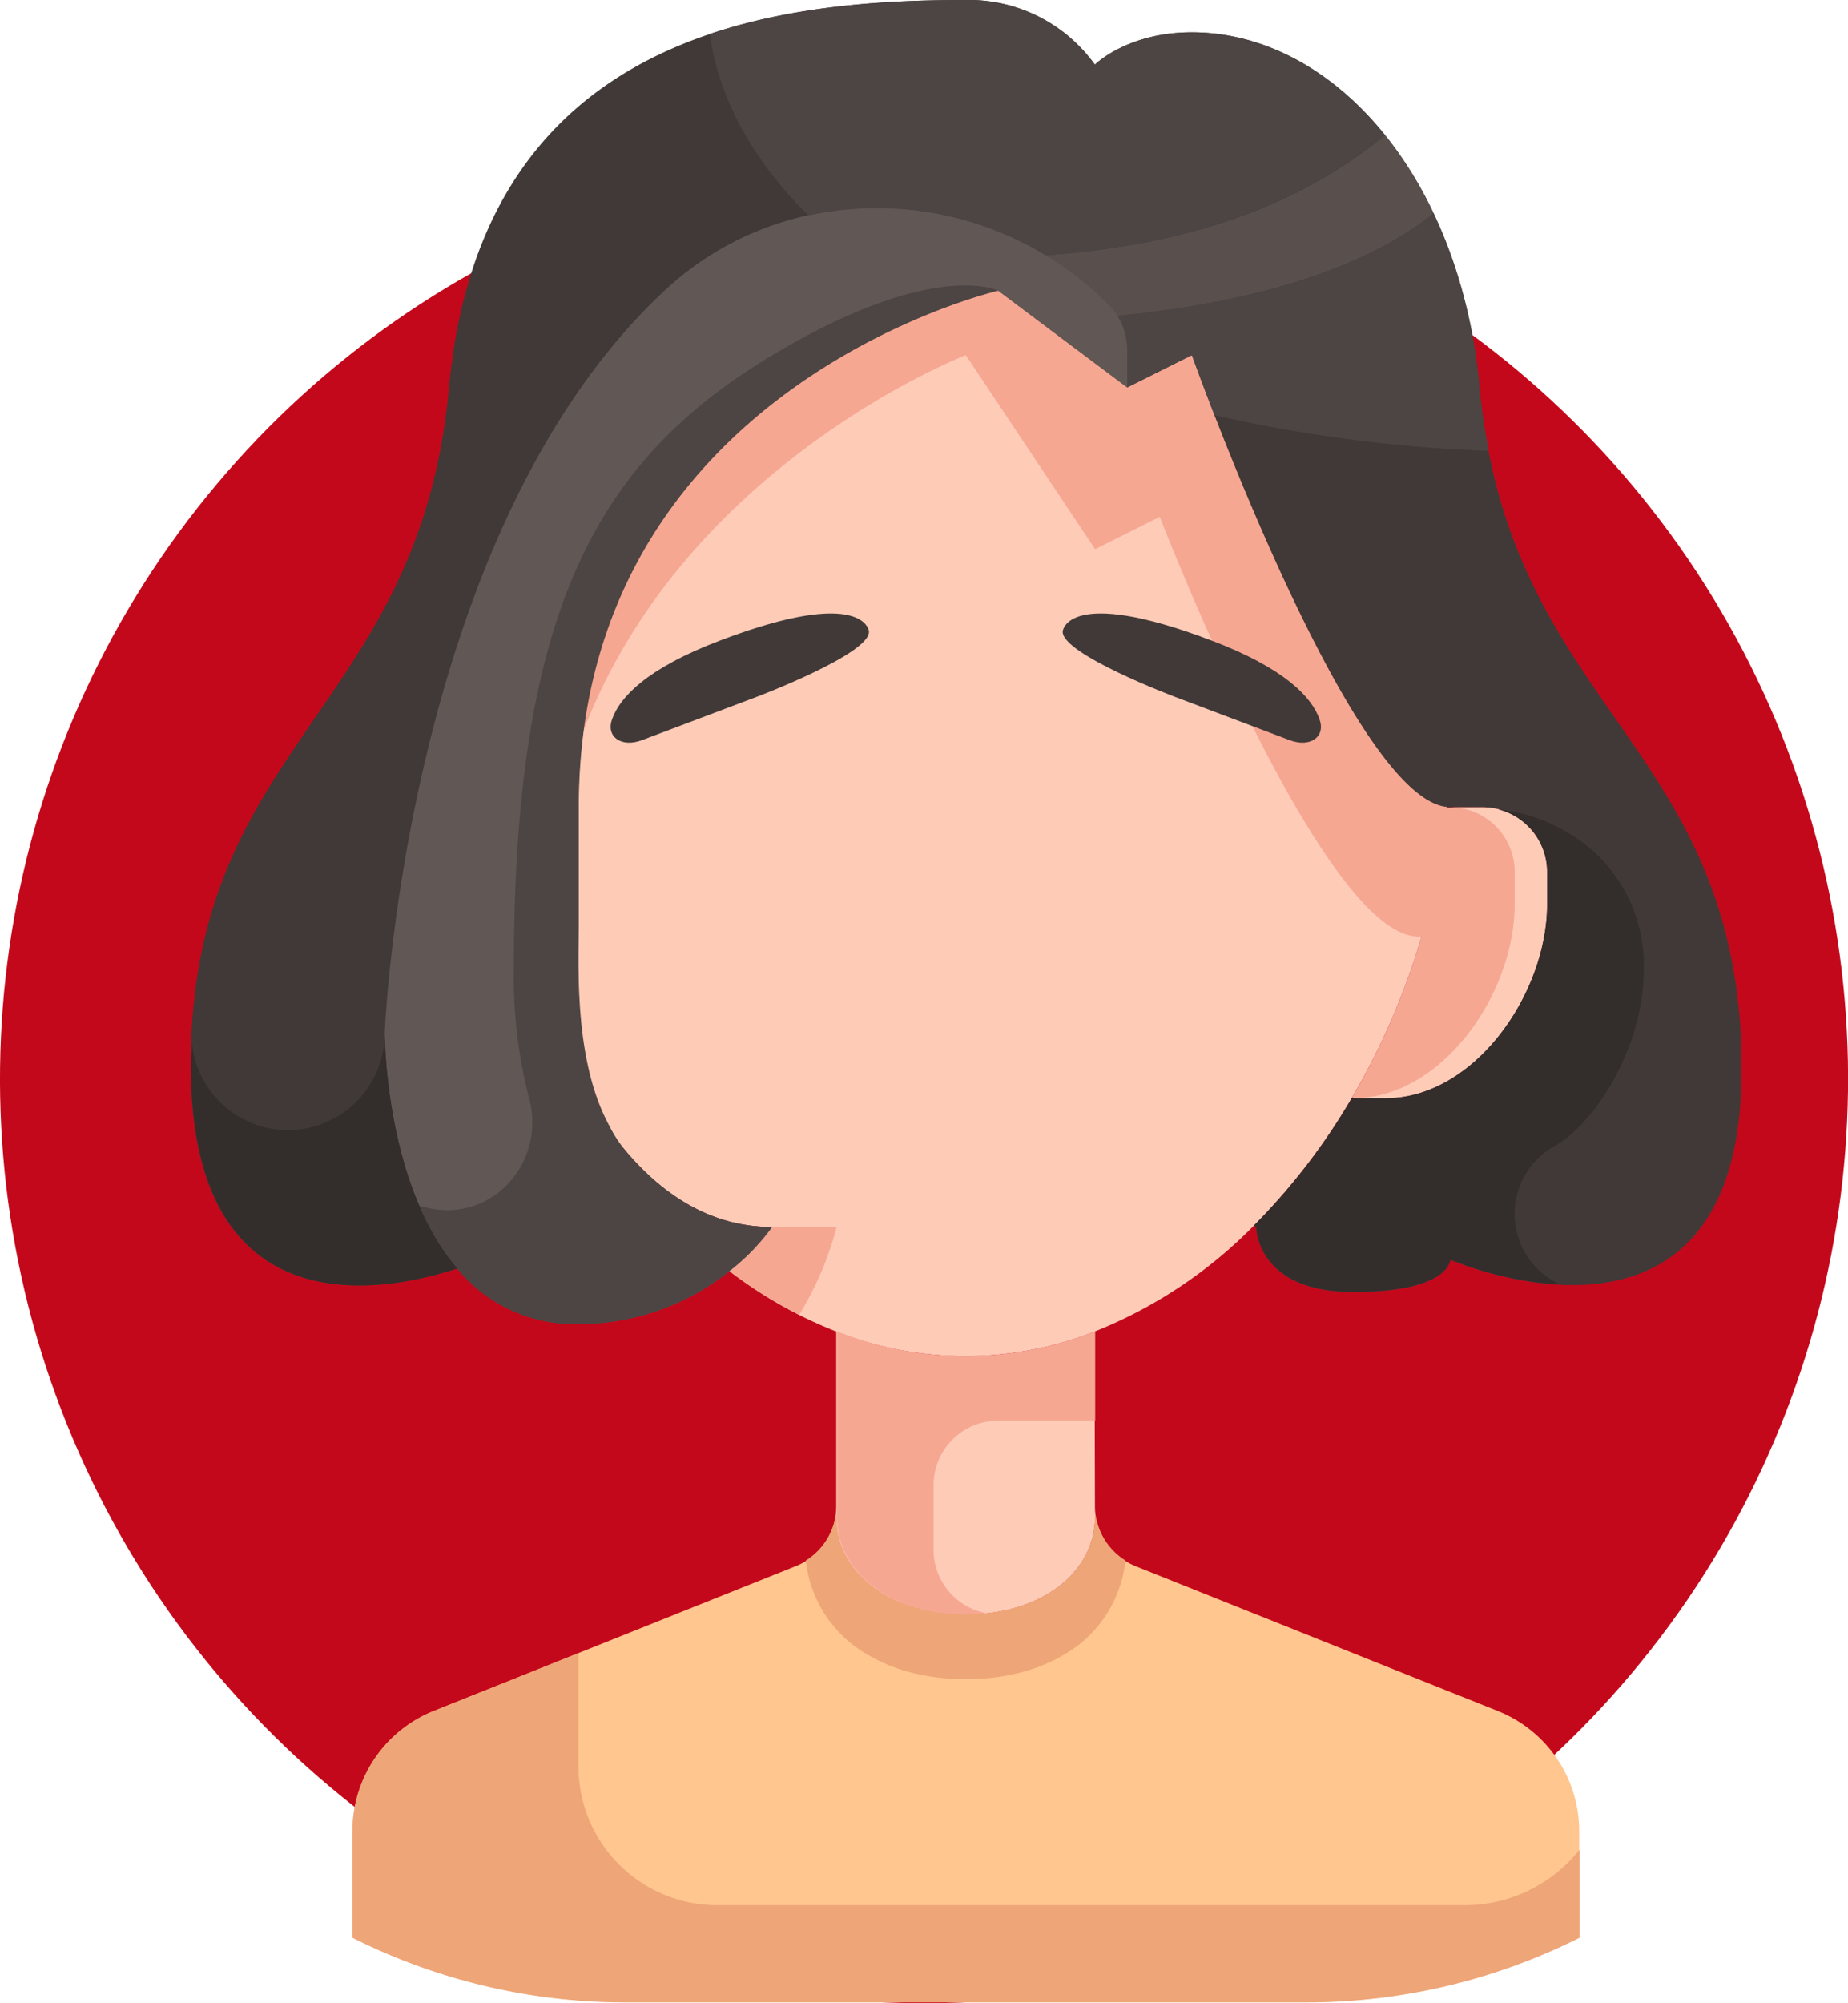 <svg xmlns="http://www.w3.org/2000/svg" viewBox="0 0 285.81 309.73"><title>avatar-depoimentos-02_1</title><g id="Camada_2" data-name="Camada 2"><g id="Layer_1" data-name="Layer 1"><circle cx="142.91" cy="166.82" r="142.91" transform="translate(-46.25 278.5) rotate(-79.97)" fill="#c4081b"/><path d="M175.63,242.16l56.08,22.42a20,20,0,0,1,12.53,18.57v16.43a94.23,94.23,0,0,1-42.29,10H96.8a94.2,94.2,0,0,1-42.29-10V283.15A20,20,0,0,1,67,264.58l56.07-22.42a10.05,10.05,0,0,0,6.14-7.54l.15,0c0,8.29,8,15,20,15s20-6.69,20-15l.15,0A10.1,10.1,0,0,0,175.63,242.16Z" fill="#ffc68f"/><path d="M169.34,232.92a9.35,9.35,0,0,0,.15,1.7l-.15,0c0,8.29-8,15-20,15s-20-6.69-20-15l-.15,0a9.35,9.35,0,0,0,.15-1.7v-27a54.51,54.51,0,0,0,39.94,0Z" fill="#fecbb7"/><path d="M229.26,124.82a10,10,0,0,1,10,10v5c0,13.78-11.19,30-25,30h-5l-.15-.1a111,111,0,0,0,14.63-44.84v0a1.7,1.7,0,0,0,.5,0Z" fill="#f6a792"/><path d="M184.32,54.92l-10,5-20-15s-64.91,15-64.91,79.88v17.73c0,7.24-1.15,25.11,6.89,34.9,5.49,6.69,13.08,12.28,23.06,12.28a33.44,33.44,0,0,1-6.59,6.8,68.05,68.05,0,0,0,16.58,9.38,54.51,54.51,0,0,0,39.94,0A71.76,71.76,0,0,0,194,189.43a98,98,0,0,0,15.13-19.77,111,111,0,0,0,14.63-44.84v0C208.74,123.28,184.32,54.92,184.32,54.92Z" fill="#fecbb7"/><path d="M169.34,10s5-5,15-5c21.67,0,41.5,22,44.49,54.93,4.4,48.28,37.75,54.32,40.39,99.85v10c-2.59,43.54-44.93,25-44.93,25s0,5-15,5-15-10-15-10l-.3-.3a98,98,0,0,0,15.13-19.77l.15.1h5c13.78,0,25-16.18,25-30v-5a10,10,0,0,0-10-10h-5a1.7,1.7,0,0,1-.5,0c-15-1.49-39.45-69.85-39.45-69.85l-10,5-20-15s-64.91,15-64.91,79.88v17.73c0,7.24-1.15,25.11,6.89,34.9,5.49,6.69,13.08,12.28,23.06,12.28a33.44,33.44,0,0,1-6.59,6.8,37.23,37.23,0,0,1-23.36,8.18,23.43,23.43,0,0,1-18.73-8.59c-10.78,3.55-41.19,9.94-41.19-31.35,0-49.93,35.4-54.88,39.95-104.85C74.48,5,119.41,0,149.37,0A24,24,0,0,1,169.34,10Z" fill="#403937"/><path d="M171.41,47c-18.73-18.73-49.26-20.14-68.63-2.07C62.47,82.54,59.5,159.77,59.5,159.77s0,23.32,11.23,36.35a23.43,23.43,0,0,0,18.73,8.59,37.23,37.23,0,0,0,23.36-8.18,33.44,33.44,0,0,0,6.59-6.8c-10,0-17.57-5.59-23.06-12.28-8-9.79-6.89-27.66-6.89-34.9V124.82c0-64.9,64.91-79.88,64.91-79.88l20,15V54.06A10,10,0,0,0,171.41,47Z" fill="#615855"/><path d="M229.26,124.82h-5a10,10,0,0,1,10,10v5c0,13.78-11.18,30-25,30h5c13.78,0,25-16.18,25-30v-5A10,10,0,0,0,229.26,124.82Z" fill="#fecbb7"/><path d="M144.38,239.66v-10a10,10,0,0,1,10-10h15V205.86a53.85,53.85,0,0,1-39.94,0v27.06a9.35,9.35,0,0,1-.15,1.7l.15,0c0,8.29,8,15,20,15a28,28,0,0,0,3-.21A10,10,0,0,1,144.38,239.66Z" fill="#f6a792"/><path d="M119.41,189.73a33.44,33.44,0,0,1-6.59,6.8,70.31,70.31,0,0,0,10.79,6.75,50.76,50.76,0,0,0,5.79-13.55Z" fill="#f6a792"/><path d="M223.77,124.77c-15-1.49-39.45-69.85-39.45-69.85l-10,5-20-15S97.42,58.08,90.21,113.08c15.86-41.49,59.16-58.16,59.16-58.16l20,30,10-5s24.42,63.36,39.45,64.86a1.63,1.63,0,0,0,.49.05h.56a108.52,108.52,0,0,0,3.94-20Z" fill="#f6a792"/><path d="M171.41,47a9.69,9.69,0,0,1,1.42,1.85c22.86-2.26,38.95-7.92,48.89-15.84a60.37,60.37,0,0,0-7.51-12.08c-12.1,9.88-28.3,16.8-52.5,18.54A50.76,50.76,0,0,1,171.41,47Z" fill="#59504e"/><path d="M161.71,39.47c24.2-1.74,40.4-8.66,52.5-18.54C206.08,10.83,195.46,5,184.32,5c-10,0-15,5-15,5a24,24,0,0,0-20-10c-12,0-26.3.8-39.54,5.26,1.39,10.1,6.73,19.61,15.24,28.05A50.42,50.42,0,0,1,161.71,39.47Z" fill="#4d4543"/><path d="M228.81,59.92A79.92,79.92,0,0,0,221.72,33c-9.94,7.92-26,13.58-48.89,15.84a9.94,9.94,0,0,1,1.51,5.21v5.86l10-5s1.31,3.66,3.5,9.28a225.72,225.72,0,0,0,42.42,5.52A97.64,97.64,0,0,1,228.81,59.92Z" fill="#4d4543"/><path d="M234.25,187.69a12,12,0,0,1,6.22-10.52c5.86-3.2,13.76-14.83,13.76-27.38a23.77,23.77,0,0,0-7-17.42,26.38,26.38,0,0,0-15.52-7.22,10,10,0,0,1,7.58,9.66v5c0,13.78-11.19,30-25,30h-5l-.15-.1A98,98,0,0,1,194,189.43l.3.3s0,10,15,10,15-5,15-5a54.2,54.2,0,0,0,17,3.88A12,12,0,0,1,234.25,187.69Z" fill="#332d2c"/><path d="M96.35,177.45a21.13,21.13,0,0,1-2-3.16c-.42-.78-.82-1.58-1.18-2.4-4.38-10-3.66-23.32-3.66-29.34V124.82c0-64.9,64.91-79.88,64.91-79.88s-10-5-35,10C92,71.37,79.47,94.87,79.47,149.79a74.83,74.83,0,0,0,2.33,19.9c2.76,10-5.7,19.45-15.76,17.05l-1.16-.29a37.43,37.43,0,0,0,5.85,9.67,23.43,23.43,0,0,0,18.73,8.59,37.23,37.23,0,0,0,23.36-8.18,33.44,33.44,0,0,0,6.59-6.8C109.43,189.73,101.84,184.14,96.35,177.45Z" fill="#4d4543"/><path d="M44.52,174.75A14.93,14.93,0,0,1,29.7,161.31c0,1.17-.16,2.24-.16,3.46,0,41.29,30.41,34.9,41.19,31.35-11.23-13-11.23-36.35-11.23-36.35A15,15,0,0,1,44.52,174.75Z" fill="#332d2c"/><path d="M132,254.39c3.83,2.86,9.41,5.24,17.37,5.24s13.54-2.38,17.38-5.24a19.15,19.15,0,0,0,7.31-13.11,10.08,10.08,0,0,1-4.57-6.66l-.15,0c0,8.29-8,15-20,15s-20-6.69-20-15l-.15,0a10,10,0,0,1-4.56,6.66A19.12,19.12,0,0,0,132,254.39Z" fill="#eea577"/><path d="M232,293.91a22.79,22.79,0,0,1-5.52.67H110.94A21.46,21.46,0,0,1,89.46,273.1V255.61l-22.42,9a20,20,0,0,0-12.53,18.57v16.43a94.2,94.2,0,0,0,42.29,10H202a94.23,94.23,0,0,0,42.29-10V286A22.76,22.76,0,0,1,232,293.91Z" fill="#eea577"/><path d="M134.39,97.59s-.71-7-22.87,1.39c-11.67,4.4-15.67,8.92-16.85,12.21-1,2.75,1.45,4.45,4.61,3.26L117,107.76S134.74,101.07,134.39,97.59Z" fill="#403937"/><path d="M164.36,97.59s.7-7,22.86,1.39c11.67,4.4,15.68,8.92,16.85,12.21,1,2.75-1.44,4.45-4.6,3.26l-17.73-6.69S164,101.07,164.36,97.59Z" fill="#403937"/></g></g></svg>